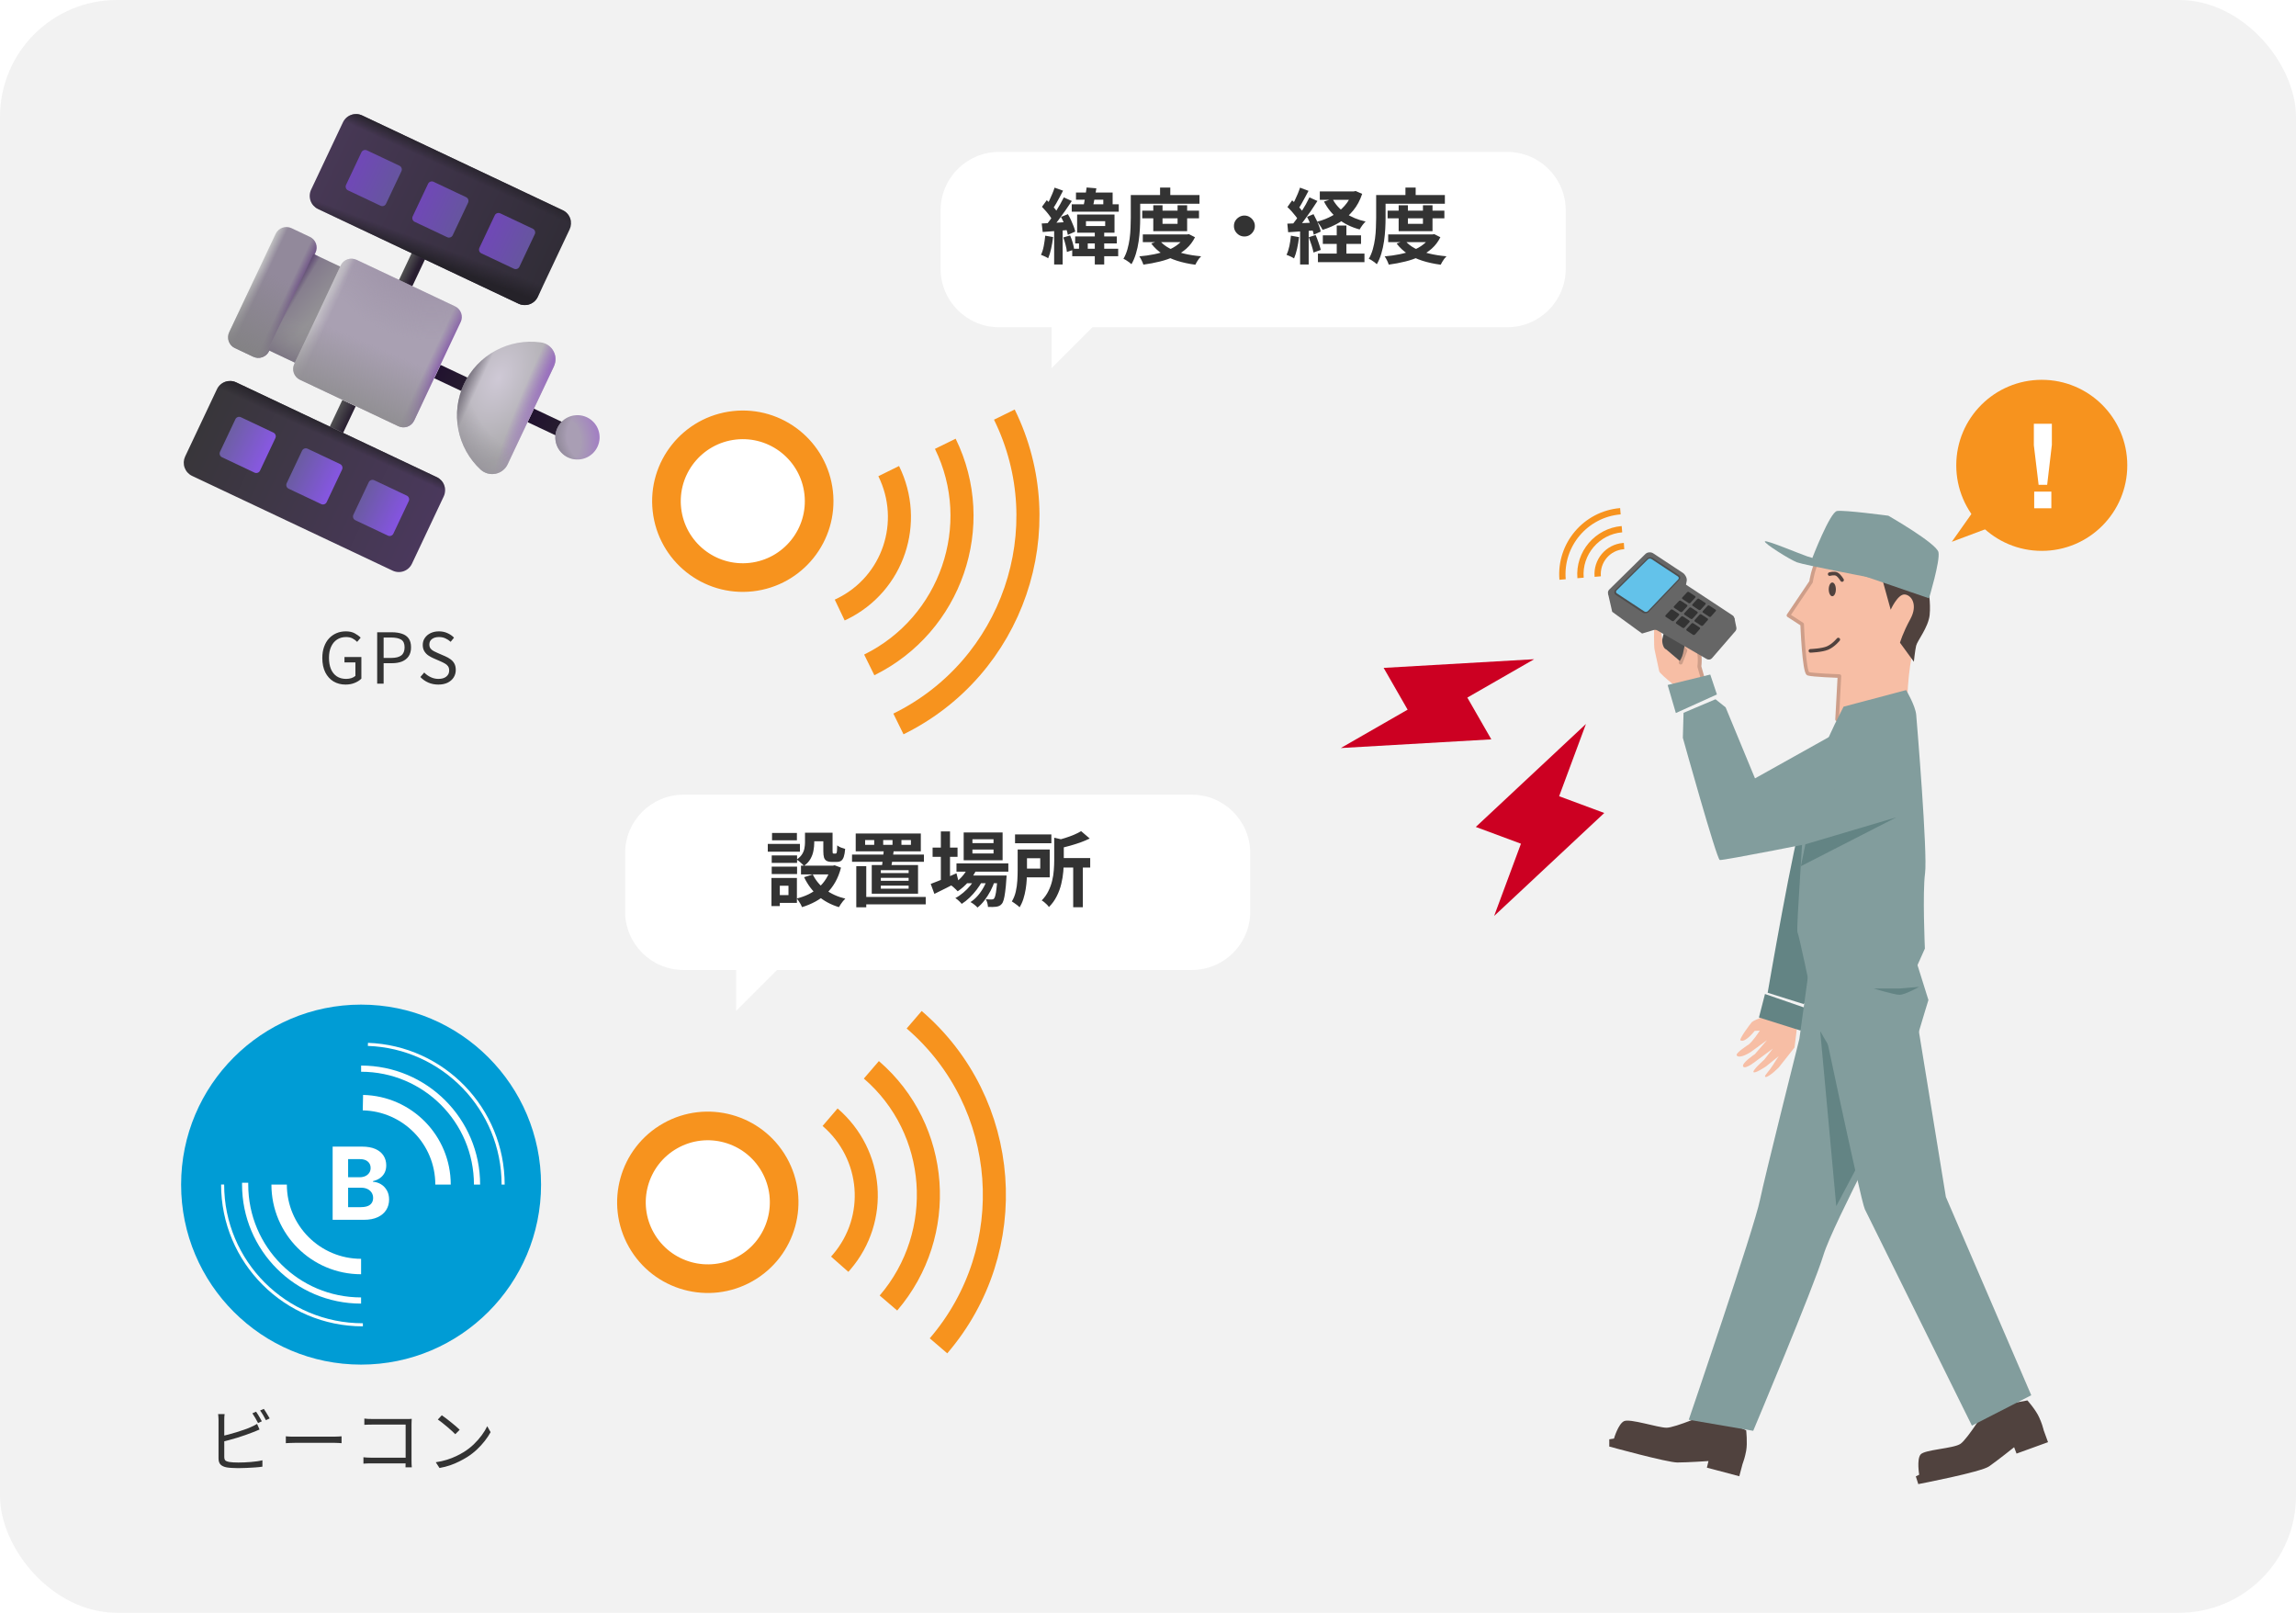 <svg width="393" height="276" viewBox="0 0 393 276" fill="none" xmlns="http://www.w3.org/2000/svg">
<rect width="393" height="276" rx="20" fill="#F2F2F2"/>
<path d="M160.641 230.32C174.858 213.765 173.031 188.732 156.476 174.516" stroke="#F7931E" stroke-width="3.947" stroke-miterlimit="10"/>
<path d="M142.081 191.195C149.489 197.548 150.389 208.592 144.062 215.975L143.729 216.353" stroke="#F7931E" stroke-width="3.947" stroke-miterlimit="10"/>
<path d="M152.073 222.995C162.217 211.152 160.941 193.228 149.149 183.085" stroke="#F7931E" stroke-width="3.947" stroke-miterlimit="10"/>
<circle cx="121.152" cy="205.759" r="15.518" transform="rotate(60.465 121.152 205.759)" fill="#F7931E"/>
<circle cx="121.152" cy="205.759" r="10.618" transform="rotate(60.465 121.152 205.759)" fill="white"/>
<path d="M153.783 123.894C173.367 114.269 181.538 90.536 171.912 70.952" stroke="#F7931E" stroke-width="3.947" stroke-miterlimit="10"/>
<path d="M152.116 80.622C156.427 89.377 152.909 99.885 144.187 104.183L143.732 104.399" stroke="#F7931E" stroke-width="3.947" stroke-miterlimit="10"/>
<path d="M148.788 113.789C162.774 106.892 168.654 89.913 161.804 75.947" stroke="#F7931E" stroke-width="3.947" stroke-miterlimit="10"/>
<circle cx="127.143" cy="85.775" r="15.518" transform="rotate(83.637 127.143 85.775)" fill="#F7931E"/>
<circle cx="127.142" cy="85.776" r="10.618" transform="rotate(83.637 127.142 85.776)" fill="white"/>
<path d="M70.708 42.791L68.069 48.38L70.352 49.459L72.991 43.87L70.708 42.791Z" fill="url(#paint0_linear_416_1145)"/>
<path d="M54.004 43.246L46.059 60.073C45.945 60.317 45.784 60.536 45.585 60.717C45.386 60.898 45.153 61.038 44.9 61.128C44.646 61.218 44.377 61.258 44.109 61.243C43.84 61.229 43.577 61.162 43.334 61.045L40.208 59.569C39.965 59.455 39.746 59.294 39.565 59.096C39.384 58.897 39.245 58.664 39.154 58.411C39.063 58.158 39.024 57.89 39.038 57.621C39.051 57.353 39.118 57.09 39.234 56.847L47.177 40.024C47.664 38.997 48.872 38.566 49.901 39.049L53.027 40.525C53.272 40.638 53.492 40.798 53.674 40.996C53.856 41.194 53.996 41.427 54.087 41.681C54.178 41.934 54.217 42.204 54.202 42.473C54.188 42.742 54.119 43.005 54.001 43.247" fill="url(#paint1_linear_416_1145)"/>
<path d="M54.004 43.246L46.059 60.073C45.945 60.317 45.784 60.536 45.585 60.717C45.386 60.898 45.153 61.038 44.9 61.128C44.646 61.218 44.377 61.258 44.109 61.243C43.84 61.229 43.577 61.162 43.334 61.045L40.208 59.569C39.965 59.455 39.746 59.294 39.565 59.096C39.384 58.897 39.245 58.664 39.154 58.411C39.063 58.158 39.024 57.89 39.038 57.621C39.051 57.353 39.118 57.09 39.234 56.847L47.177 40.024C47.664 38.997 48.872 38.566 49.901 39.049L53.027 40.525C53.272 40.638 53.492 40.798 53.674 40.996C53.856 41.194 53.996 41.427 54.087 41.681C54.178 41.934 54.217 42.204 54.202 42.473C54.188 42.742 54.119 43.005 54.001 43.247" fill="url(#paint2_linear_416_1145)"/>
<g filter="url(#filter0_ii_416_1145)">
<path d="M97.498 39.265L92.055 50.792C91.774 51.384 91.27 51.841 90.653 52.062C90.036 52.284 89.357 52.252 88.764 51.973L54.431 35.762C53.838 35.481 53.38 34.976 53.158 34.358C52.936 33.74 52.969 33.059 53.249 32.465L58.696 20.94C58.977 20.348 59.481 19.892 60.098 19.67C60.715 19.449 61.394 19.481 61.987 19.759L96.342 35.987C96.634 36.126 96.895 36.321 97.111 36.562C97.327 36.802 97.493 37.083 97.601 37.387C97.708 37.692 97.754 38.015 97.737 38.338C97.719 38.66 97.638 38.976 97.499 39.268" fill="url(#paint3_linear_416_1145)"/>
</g>
<path d="M97.498 39.264L92.055 50.792C91.774 51.384 91.27 51.84 90.653 52.062C90.036 52.283 89.357 52.251 88.764 51.973L54.431 35.761C53.838 35.481 53.38 34.976 53.158 34.358C52.936 33.74 52.969 33.059 53.249 32.465L58.696 20.94C58.977 20.348 59.481 19.891 60.098 19.67C60.715 19.448 61.394 19.48 61.987 19.759L96.342 35.986C96.634 36.126 96.895 36.321 97.111 36.561C97.327 36.802 97.493 37.082 97.601 37.387C97.708 37.692 97.754 38.015 97.737 38.337C97.719 38.66 97.638 38.976 97.499 39.267" fill="url(#paint4_linear_416_1145)"/>
<path d="M97.498 39.264L92.055 50.792C91.774 51.384 91.27 51.84 90.653 52.062C90.036 52.283 89.357 52.251 88.764 51.973L54.431 35.761C53.838 35.481 53.38 34.976 53.158 34.358C52.936 33.74 52.969 33.059 53.249 32.465L58.696 20.94C58.977 20.348 59.481 19.891 60.098 19.67C60.715 19.448 61.394 19.48 61.987 19.759L96.342 35.986C96.634 36.126 96.895 36.321 97.111 36.561C97.327 36.802 97.493 37.082 97.601 37.387C97.708 37.692 97.754 38.015 97.737 38.337C97.719 38.66 97.638 38.976 97.499 39.267" fill="url(#paint5_linear_416_1145)"/>
<path d="M75.414 62.447L74.335 64.73L81.184 67.966L82.263 65.683L75.414 62.447Z" fill="url(#paint6_linear_416_1145)"/>
<path d="M53.641 43.453L45.88 59.888L51.787 62.68L59.548 46.242L53.641 43.453Z" fill="url(#paint7_linear_416_1145)"/>
<path d="M53.641 43.453L45.88 59.888L51.787 62.68L59.548 46.242L53.641 43.453Z" fill="url(#paint8_linear_416_1145)"/>
<path d="M53.641 43.453L45.88 59.888L51.787 62.68L59.548 46.242L53.641 43.453Z" fill="url(#paint9_linear_416_1145)"/>
<path d="M91.39 69.937L90.3 72.239L97.149 75.475L98.236 73.171L91.39 69.937Z" fill="url(#paint10_linear_416_1145)"/>
<path d="M102.263 76.47C102.478 76.02 102.602 75.532 102.628 75.034C102.654 74.536 102.581 74.038 102.414 73.568C102.247 73.098 101.988 72.666 101.654 72.296C101.319 71.927 100.915 71.627 100.464 71.414C100.013 71.201 99.525 71.079 99.026 71.055C98.528 71.032 98.031 71.107 97.561 71.276C97.093 71.446 96.662 71.706 96.293 72.042C95.925 72.379 95.627 72.784 95.416 73.236C95.204 73.686 95.082 74.173 95.058 74.669C95.034 75.166 95.107 75.663 95.275 76.131C95.442 76.599 95.701 77.029 96.035 77.398C96.369 77.766 96.772 78.065 97.222 78.278C97.671 78.49 98.158 78.612 98.655 78.636C99.151 78.661 99.648 78.587 100.116 78.419C100.584 78.252 101.015 77.993 101.383 77.659C101.752 77.326 102.051 76.922 102.263 76.473" fill="url(#paint11_radial_416_1145)"/>
<path d="M102.263 76.47C102.478 76.02 102.602 75.532 102.628 75.034C102.654 74.536 102.581 74.038 102.414 73.568C102.247 73.098 101.988 72.666 101.654 72.296C101.319 71.927 100.915 71.627 100.464 71.414C100.013 71.201 99.525 71.079 99.026 71.055C98.528 71.032 98.031 71.107 97.561 71.276C97.093 71.446 96.662 71.706 96.293 72.042C95.925 72.379 95.627 72.784 95.416 73.236C95.204 73.686 95.082 74.173 95.058 74.669C95.034 75.166 95.107 75.663 95.275 76.131C95.442 76.599 95.701 77.029 96.035 77.398C96.369 77.766 96.772 78.065 97.222 78.278C97.671 78.49 98.158 78.612 98.655 78.636C99.151 78.661 99.648 78.587 100.116 78.419C100.584 78.252 101.015 77.993 101.383 77.659C101.752 77.326 102.051 76.922 102.263 76.473" fill="url(#paint12_radial_416_1145)"/>
<path d="M94.797 62.722L86.894 79.454C86.698 79.867 86.408 80.229 86.047 80.51C85.686 80.791 85.264 80.984 84.815 81.073C84.366 81.162 83.903 81.145 83.462 81.023C83.02 80.901 82.614 80.677 82.275 80.37C80.303 78.547 78.964 76.143 78.452 73.507C77.94 70.87 78.282 68.139 79.429 65.711C80.575 63.283 82.466 61.283 84.827 60.003C87.188 58.723 89.896 58.23 92.557 58.594C94.528 58.855 95.637 60.943 94.795 62.723" fill="url(#paint13_radial_416_1145)"/>
<path d="M94.797 62.722L86.894 79.454C86.698 79.867 86.408 80.229 86.047 80.51C85.686 80.791 85.264 80.984 84.815 81.073C84.366 81.162 83.903 81.145 83.462 81.023C83.02 80.901 82.614 80.677 82.275 80.37C80.303 78.547 78.964 76.143 78.452 73.507C77.94 70.87 78.282 68.139 79.429 65.711C80.575 63.283 82.466 61.283 84.827 60.003C87.188 58.723 89.896 58.23 92.557 58.594C94.528 58.855 95.637 60.943 94.795 62.723" fill="url(#paint14_radial_416_1145)"/>
<path d="M94.797 62.722L86.894 79.454C86.698 79.867 86.408 80.229 86.047 80.51C85.686 80.791 85.264 80.984 84.815 81.073C84.366 81.162 83.903 81.145 83.462 81.023C83.02 80.901 82.614 80.677 82.275 80.37C80.303 78.547 78.964 76.143 78.452 73.507C77.94 70.87 78.282 68.139 79.429 65.711C80.575 63.283 82.466 61.283 84.827 60.003C87.188 58.723 89.896 58.23 92.557 58.594C94.528 58.855 95.637 60.943 94.795 62.723" fill="url(#paint15_radial_416_1145)"/>
<path d="M94.797 62.722L86.894 79.454C86.698 79.867 86.408 80.229 86.047 80.51C85.686 80.791 85.264 80.984 84.815 81.073C84.366 81.162 83.903 81.145 83.462 81.023C83.02 80.901 82.614 80.677 82.275 80.37C80.303 78.547 78.964 76.143 78.452 73.507C77.94 70.87 78.282 68.139 79.429 65.711C80.575 63.283 82.466 61.283 84.827 60.003C87.188 58.723 89.896 58.23 92.557 58.594C94.528 58.855 95.637 60.943 94.795 62.723" fill="url(#paint16_linear_416_1145)"/>
<path d="M61.862 26.067L59.231 31.638C59.151 31.807 59.141 32.001 59.204 32.177C59.267 32.354 59.397 32.498 59.566 32.578L65.137 35.209C65.221 35.249 65.311 35.271 65.404 35.276C65.497 35.28 65.59 35.266 65.677 35.235C65.764 35.204 65.844 35.155 65.913 35.093C65.982 35.031 66.037 34.955 66.077 34.871L68.708 29.303C68.748 29.219 68.772 29.128 68.776 29.035C68.781 28.942 68.768 28.849 68.737 28.762C68.705 28.674 68.657 28.593 68.595 28.524C68.532 28.456 68.457 28.399 68.373 28.36L62.799 25.73C62.63 25.65 62.436 25.642 62.261 25.705C62.085 25.768 61.942 25.898 61.862 26.067Z" fill="url(#paint17_linear_416_1145)"/>
<path d="M73.272 31.451L70.641 37.019C70.601 37.103 70.578 37.194 70.573 37.287C70.569 37.38 70.582 37.473 70.614 37.56C70.645 37.648 70.694 37.729 70.756 37.797C70.819 37.866 70.895 37.922 70.979 37.962L76.547 40.593C76.631 40.633 76.722 40.656 76.815 40.66C76.908 40.665 77.001 40.651 77.089 40.62C77.177 40.588 77.257 40.54 77.326 40.477C77.395 40.414 77.451 40.339 77.49 40.255L80.121 34.684C80.16 34.6 80.183 34.509 80.188 34.416C80.192 34.324 80.178 34.231 80.147 34.144C80.115 34.056 80.067 33.976 80.005 33.907C79.942 33.839 79.867 33.783 79.783 33.743L74.212 31.113C74.128 31.073 74.037 31.05 73.945 31.046C73.852 31.042 73.759 31.055 73.672 31.087C73.585 31.118 73.504 31.166 73.436 31.229C73.367 31.291 73.311 31.367 73.272 31.451Z" fill="url(#paint18_linear_416_1145)"/>
<path d="M84.686 36.846L82.056 42.417C82.016 42.501 81.993 42.591 81.989 42.684C81.985 42.777 81.999 42.869 82.03 42.957C82.061 43.044 82.109 43.124 82.172 43.193C82.234 43.262 82.31 43.317 82.394 43.357L87.962 45.988C88.046 46.028 88.137 46.051 88.23 46.056C88.322 46.061 88.415 46.048 88.503 46.016C88.591 45.985 88.671 45.937 88.74 45.875C88.809 45.812 88.865 45.737 88.905 45.653L91.536 40.082C91.576 39.998 91.598 39.907 91.603 39.814C91.607 39.722 91.593 39.629 91.562 39.542C91.53 39.454 91.482 39.374 91.42 39.305C91.357 39.237 91.282 39.181 91.198 39.142L85.627 36.511C85.458 36.431 85.264 36.421 85.088 36.483C84.911 36.546 84.767 36.677 84.686 36.846Z" fill="url(#paint19_linear_416_1145)"/>
<path d="M56.444 73.008L58.602 68.444L60.885 69.523L58.727 74.087L56.444 73.008Z" fill="url(#paint20_linear_416_1145)"/>
<g filter="url(#filter1_ii_416_1145)">
<path d="M31.679 78.145L37.126 66.618C37.406 66.025 37.91 65.569 38.527 65.347C39.144 65.126 39.824 65.158 40.417 65.436L74.771 81.661C75.363 81.942 75.82 82.446 76.041 83.063C76.263 83.68 76.231 84.359 75.953 84.952L70.509 96.48C70.228 97.073 69.724 97.531 69.105 97.753C68.487 97.975 67.806 97.942 67.212 97.662L32.861 81.436C32.272 81.152 31.818 80.648 31.597 80.032C31.376 79.417 31.406 78.739 31.679 78.145Z" fill="url(#paint21_linear_416_1145)"/>
</g>
<path d="M31.679 78.145L37.126 66.618C37.406 66.025 37.91 65.569 38.527 65.347C39.144 65.126 39.824 65.158 40.417 65.436L74.771 81.661C75.363 81.942 75.82 82.446 76.041 83.063C76.263 83.68 76.231 84.359 75.953 84.952L70.509 96.479C70.228 97.073 69.724 97.531 69.105 97.753C68.487 97.974 67.806 97.942 67.212 97.662L32.861 81.436C32.272 81.152 31.818 80.648 31.597 80.032C31.376 79.417 31.406 78.739 31.679 78.145Z" fill="url(#paint22_linear_416_1145)"/>
<path d="M60.824 89.031C60.74 88.992 60.664 88.936 60.602 88.867C60.54 88.799 60.491 88.718 60.46 88.631C60.429 88.544 60.415 88.451 60.419 88.359C60.424 88.266 60.446 88.175 60.486 88.091L63.117 82.523C63.157 82.439 63.212 82.364 63.281 82.301C63.35 82.239 63.43 82.191 63.517 82.159C63.605 82.128 63.697 82.114 63.79 82.118C63.883 82.123 63.973 82.145 64.057 82.185L69.625 84.816C69.709 84.856 69.785 84.912 69.847 84.98C69.909 85.049 69.958 85.129 69.989 85.216C70.02 85.304 70.034 85.397 70.03 85.489C70.025 85.582 70.003 85.673 69.963 85.757L67.332 91.325C67.292 91.409 67.237 91.484 67.168 91.546C67.099 91.609 67.019 91.657 66.932 91.688C66.844 91.72 66.752 91.734 66.659 91.729C66.567 91.725 66.476 91.702 66.392 91.662L60.824 89.031Z" fill="url(#paint23_linear_416_1145)"/>
<path d="M49.406 83.637C49.322 83.597 49.247 83.542 49.184 83.473C49.122 83.404 49.074 83.324 49.042 83.237C49.011 83.149 48.997 83.057 49.001 82.964C49.006 82.871 49.028 82.78 49.068 82.697L51.702 77.125C51.741 77.041 51.797 76.966 51.865 76.904C51.934 76.841 52.014 76.793 52.102 76.762C52.189 76.73 52.282 76.716 52.374 76.721C52.467 76.725 52.558 76.748 52.642 76.787L58.213 79.418C58.297 79.458 58.372 79.513 58.434 79.582C58.497 79.651 58.545 79.731 58.576 79.818C58.608 79.906 58.622 79.998 58.617 80.091C58.613 80.184 58.59 80.275 58.55 80.359L55.919 85.926C55.88 86.011 55.824 86.086 55.756 86.149C55.687 86.212 55.607 86.26 55.52 86.292C55.433 86.323 55.34 86.337 55.247 86.333C55.154 86.329 55.063 86.306 54.979 86.267L49.406 83.637Z" fill="url(#paint24_linear_416_1145)"/>
<path d="M37.994 78.251C37.825 78.171 37.694 78.026 37.631 77.85C37.569 77.674 37.578 77.479 37.659 77.31L40.29 71.742C40.329 71.658 40.385 71.583 40.453 71.52C40.522 71.457 40.602 71.409 40.689 71.377C40.776 71.346 40.869 71.331 40.962 71.335C41.055 71.34 41.146 71.362 41.23 71.402L46.798 74.033C46.882 74.072 46.957 74.128 47.019 74.197C47.082 74.265 47.13 74.346 47.161 74.433C47.193 74.52 47.207 74.613 47.202 74.706C47.198 74.798 47.175 74.889 47.136 74.973L44.505 80.544C44.465 80.628 44.41 80.703 44.341 80.766C44.272 80.828 44.192 80.876 44.105 80.908C44.017 80.939 43.925 80.953 43.832 80.948C43.739 80.944 43.648 80.921 43.564 80.882L37.994 78.251Z" fill="url(#paint25_linear_416_1145)"/>
<path d="M78.841 55.134L70.897 71.961C70.783 72.205 70.622 72.423 70.424 72.604C70.225 72.785 69.992 72.925 69.739 73.016C69.486 73.106 69.218 73.146 68.949 73.132C68.681 73.118 68.418 73.051 68.175 72.935L51.348 64.99C51.105 64.877 50.887 64.716 50.706 64.517C50.525 64.318 50.386 64.085 50.295 63.832C50.205 63.579 50.166 63.31 50.18 63.042C50.194 62.774 50.261 62.511 50.377 62.269L58.319 45.445C58.806 44.418 60.015 43.987 61.044 44.47L77.865 52.413C78.11 52.525 78.331 52.685 78.513 52.884C78.696 53.082 78.837 53.315 78.928 53.569C79.019 53.823 79.058 54.092 79.043 54.362C79.029 54.631 78.96 54.895 78.842 55.137" fill="url(#paint26_linear_416_1145)"/>
<path d="M78.841 55.134L70.897 71.961C70.783 72.205 70.622 72.423 70.424 72.604C70.225 72.785 69.992 72.925 69.739 73.016C69.486 73.106 69.218 73.146 68.949 73.132C68.681 73.118 68.418 73.051 68.175 72.935L51.348 64.99C51.105 64.877 50.887 64.716 50.706 64.517C50.525 64.318 50.386 64.085 50.295 63.832C50.205 63.579 50.166 63.31 50.18 63.042C50.194 62.774 50.261 62.511 50.377 62.269L58.319 45.445C58.806 44.418 60.015 43.987 61.044 44.47L77.865 52.413C78.11 52.525 78.331 52.685 78.513 52.884C78.696 53.082 78.837 53.315 78.928 53.569C79.019 53.823 79.058 54.092 79.043 54.362C79.029 54.631 78.96 54.895 78.842 55.137" fill="url(#paint27_linear_416_1145)"/>
<path d="M78.841 55.134L70.897 71.961C70.783 72.205 70.622 72.423 70.424 72.604C70.225 72.785 69.992 72.925 69.739 73.016C69.486 73.106 69.218 73.146 68.949 73.132C68.681 73.118 68.418 73.051 68.175 72.935L51.348 64.99C51.105 64.877 50.887 64.716 50.706 64.517C50.525 64.318 50.386 64.085 50.295 63.832C50.205 63.579 50.166 63.31 50.18 63.042C50.194 62.774 50.261 62.511 50.377 62.269L58.319 45.445C58.806 44.418 60.015 43.987 61.044 44.47L77.865 52.413C78.11 52.525 78.331 52.685 78.513 52.884C78.696 53.082 78.837 53.315 78.928 53.569C79.019 53.823 79.058 54.092 79.043 54.362C79.029 54.631 78.96 54.895 78.842 55.137" fill="url(#paint28_radial_416_1145)"/>
<path d="M78.841 55.134L70.897 71.961C70.783 72.205 70.622 72.423 70.424 72.604C70.225 72.785 69.992 72.925 69.739 73.016C69.486 73.106 69.218 73.146 68.949 73.132C68.681 73.118 68.418 73.051 68.175 72.935L51.348 64.99C51.105 64.877 50.887 64.716 50.706 64.517C50.525 64.318 50.386 64.085 50.295 63.832C50.205 63.579 50.166 63.31 50.18 63.042C50.194 62.774 50.261 62.511 50.377 62.269L58.319 45.445C58.806 44.418 60.015 43.987 61.044 44.47L77.865 52.413C78.11 52.525 78.331 52.685 78.513 52.884C78.696 53.082 78.837 53.315 78.928 53.569C79.019 53.823 79.058 54.092 79.043 54.362C79.029 54.631 78.96 54.895 78.842 55.137" fill="url(#paint29_radial_416_1145)"/>
<path d="M240.94 121.448L236.835 114.3L262.598 112.815L251.16 119.382L255.265 126.531L229.502 128.016L240.94 121.448Z" fill="#CC0022"/>
<path d="M260.338 144.389L252.61 141.52L271.462 123.898L266.872 136.263L274.6 139.131L255.748 156.754L260.338 144.389Z" fill="#CC0022"/>
<path d="M288.432 118.748C288.334 118.679 284.113 115.41 284.005 114.89C283.897 114.369 283.308 111.65 283.2 111.14C283.092 110.629 283.082 107.242 283.2 107.134C283.318 107.026 284.191 107.517 284.329 108.195C284.466 108.872 284.672 110.551 284.672 110.551C284.672 110.551 287.166 112.867 287.441 112.975C287.716 113.083 289.218 114.978 289.218 114.978L291.711 117.589" fill="#F7BEA5"/>
<path d="M291.917 117.746L290.877 114.075C290.877 114.075 291.24 111.307 290.239 110.403C289.237 109.5 287.46 107.792 287.46 107.792C287.46 107.792 286.862 108.342 286.999 109.019C287.136 109.697 288.472 111.326 288.472 111.326L287.47 114.379" fill="#F7BEA5"/>
<path d="M291.917 117.746L290.877 114.075C290.877 114.075 291.24 111.307 290.239 110.403C289.237 109.5 287.46 107.792 287.46 107.792C287.46 107.792 286.862 108.342 286.999 109.019C287.136 109.697 288.472 111.326 288.472 111.326L287.686 113.388" stroke="#CE9E89" stroke-width="0.668" stroke-linecap="round" stroke-linejoin="round"/>
<path d="M285.191 111.13L287.517 113.113C287.517 113.113 287.94 112.494 288.067 111.866L289.756 103.826L285.652 104.67L284.553 109.314C284.435 109.883 284.651 110.924 285.191 111.14V111.13Z" fill="#4D4D4D"/>
<path d="M293.036 112.642L297.051 107.998C297.189 107.832 297.248 107.616 297.208 107.4L296.885 105.809L275.238 101.559L275.955 104.7L281.07 108.421L283.053 107.822C283.259 107.763 283.494 107.783 283.681 107.89L292.143 112.789C292.437 112.956 292.811 112.897 293.036 112.642Z" fill="#666666"/>
<path d="M282.69 105.76C285.988 104.68 288.305 102.197 288.717 99.379C288.786 98.918 288.452 98.319 288.07 98.054C286.371 96.935 284.663 95.816 282.965 94.687C282.572 94.431 281.983 94.481 281.649 94.795C279.637 96.778 277.575 98.8 275.465 100.881C275.111 101.235 275.16 101.745 275.573 102.01C277.35 103.178 279.126 104.356 280.913 105.525C281.325 105.79 282.14 105.917 282.7 105.731L282.69 105.76Z" fill="#666666"/>
<path d="M292.959 110.708L296.699 106.359C296.994 106.025 296.915 105.544 296.542 105.299L288.208 99.811C287.825 99.566 287.275 99.624 286.961 99.948L282.975 104.14C282.651 104.484 282.7 104.975 283.093 105.23L291.693 110.904C292.085 111.159 292.655 111.081 292.959 110.727V110.708Z" fill="#666666"/>
<path d="M282.228 104.719L287.45 99.242C287.696 98.986 287.656 98.613 287.352 98.407L282.925 95.492C282.62 95.295 282.169 95.335 281.914 95.59L276.504 100.94C276.23 101.215 276.259 101.598 276.573 101.814L281.177 104.847C281.491 105.053 281.963 104.994 282.228 104.719Z" fill="#4D4D4D"/>
<path d="M282.081 104.563L287.255 99.153C287.402 98.996 287.373 98.771 287.196 98.653L282.67 95.668C282.484 95.551 282.219 95.57 282.062 95.727L276.721 101.029C276.554 101.195 276.574 101.421 276.761 101.549L281.453 104.641C281.64 104.769 281.924 104.729 282.081 104.563Z" fill="#63C2EA"/>
<path d="M289.346 103.169L290.17 102.275C290.249 102.197 290.229 102.079 290.141 102.01L289.09 101.323C288.992 101.264 288.855 101.274 288.776 101.362L287.952 102.246C287.873 102.324 287.893 102.452 287.981 102.511L289.031 103.208C289.13 103.267 289.267 103.257 289.346 103.169Z" fill="#333333"/>
<path d="M287.952 104.69L288.787 103.777C288.865 103.689 288.846 103.571 288.757 103.512L287.697 102.815C287.599 102.756 287.461 102.766 287.383 102.855L286.539 103.758C286.46 103.846 286.47 103.964 286.568 104.023L287.628 104.72C287.727 104.779 287.864 104.769 287.943 104.68L287.952 104.69Z" fill="#333333"/>
<path d="M286.529 106.232L287.383 105.309C287.461 105.22 287.451 105.103 287.353 105.034L286.283 104.327C286.185 104.268 286.048 104.278 285.959 104.366L285.095 105.289C285.017 105.378 285.027 105.495 285.125 105.564L286.195 106.271C286.293 106.34 286.44 106.32 286.519 106.232H286.529Z" fill="#333333"/>
<path d="M291.103 104.337L291.918 103.433C291.997 103.355 291.977 103.227 291.879 103.168L290.829 102.481C290.73 102.422 290.593 102.432 290.514 102.521L289.7 103.414C289.621 103.502 289.641 103.62 289.729 103.679L290.779 104.376C290.878 104.435 291.015 104.425 291.094 104.337H291.103Z" fill="#333333"/>
<path d="M289.729 105.858L290.553 104.945C290.632 104.857 290.612 104.739 290.514 104.68L289.454 103.983C289.355 103.924 289.218 103.934 289.139 104.023L288.305 104.935C288.227 105.024 288.246 105.142 288.335 105.21L289.395 105.907C289.493 105.966 289.63 105.956 289.709 105.868L289.729 105.858Z" fill="#333333"/>
<path d="M288.325 107.409L289.17 106.477C289.248 106.388 289.229 106.271 289.14 106.202L288.07 105.495C287.972 105.436 287.835 105.446 287.756 105.534L286.902 106.457C286.823 106.545 286.833 106.663 286.931 106.732L288.001 107.439C288.1 107.508 288.247 107.488 288.325 107.4V107.409Z" fill="#333333"/>
<path d="M292.868 105.495L293.673 104.592C293.752 104.503 293.732 104.386 293.634 104.327L292.584 103.64C292.485 103.581 292.348 103.591 292.279 103.679L291.464 104.582C291.386 104.67 291.406 104.788 291.504 104.847L292.554 105.544C292.652 105.603 292.79 105.593 292.868 105.505V105.495Z" fill="#333333"/>
<path d="M291.503 107.036L292.318 106.114C292.396 106.025 292.377 105.907 292.279 105.848L291.218 105.151C291.12 105.093 290.983 105.102 290.904 105.191L290.08 106.104C290.001 106.192 290.021 106.31 290.119 106.379L291.179 107.076C291.277 107.134 291.415 107.125 291.493 107.036H291.503Z" fill="#333333"/>
<path d="M290.121 108.597L290.956 107.655C291.034 107.566 291.014 107.449 290.916 107.38L289.846 106.673C289.748 106.614 289.611 106.624 289.532 106.712L288.688 107.645C288.609 107.733 288.629 107.851 288.717 107.92L289.787 108.627C289.886 108.695 290.023 108.676 290.102 108.587L290.121 108.597Z" fill="#333333"/>
<path d="M307.909 173.281L307.163 179.269L304.473 182.675L303.658 183.431C303.658 183.431 302.244 184.649 302.117 184.227C302.048 183.991 302.794 183.353 303.442 182.312C303.972 181.468 304.463 180.742 304.463 180.742L302.274 182.509C302.274 182.509 300.35 183.804 300.144 183.471C299.937 183.137 301.979 181.35 301.979 181.35L303.452 179.465L300.772 181.439C300.772 181.439 298.75 183.098 298.377 182.538C298.003 181.978 300.379 180.398 300.379 180.398L302.451 178.012L299.663 180.045C299.663 180.045 297.738 181.301 297.267 180.614C297.002 180.221 299.319 178.749 299.319 178.749C300.811 177.531 302.725 173.605 303.57 173.32C304.512 172.996 305.307 171.867 305.307 171.867L307.919 173.291L307.909 173.281Z" fill="#F7BEA5"/>
<path d="M303.6 173.271C303.6 173.271 300.174 174.567 299.86 174.92C299.546 175.273 297.641 177.845 297.906 178.032C298.672 178.572 300.341 176.422 300.341 176.422L302.932 176.304" fill="#F7BEA5"/>
<path d="M322.632 123.136C322.632 123.136 309.89 136.879 308.535 139.972C307.18 143.064 302.566 169.894 302.566 169.894L308.741 171.837C308.741 171.837 310.528 169.864 312.54 165.506C314.553 161.157 318.745 147.433 318.745 147.433L327.354 137.243" fill="#638484"/>
<path d="M309.411 172.633L302.107 170.11L301.076 174.125L308.213 176.373L309.411 172.633Z" fill="#638484"/>
<path d="M349.485 94.274C357.568 94.274 364.122 87.721 364.122 79.637C364.122 71.553 357.568 65 349.485 65C341.401 65 334.848 71.553 334.848 79.637C334.848 87.721 341.401 94.274 349.485 94.274Z" fill="#F7931E"/>
<path d="M338.92 85.871L334.08 92.723L340.706 90.24" fill="#F7931E"/>
<path d="M351.202 76.201L350.406 82.975H348.944L348.129 76.201V72.52H351.211V76.201H351.202ZM351.123 84.133V86.98H348.188V84.133H351.123Z" fill="white"/>
<path d="M326.531 128.506V163.886" stroke="#A68182" stroke-width="0.314" stroke-miterlimit="10"/>
<path d="M325.139 145.823H325.08C324.906 145.823 324.766 145.963 324.766 146.137V150.555C324.766 150.728 324.906 150.869 325.08 150.869H325.139C325.312 150.869 325.453 150.728 325.453 150.555V146.137C325.453 145.963 325.312 145.823 325.139 145.823Z" fill="#A68182"/>
<path d="M328.328 145.823H328.269C328.096 145.823 327.955 145.963 327.955 146.137V150.555C327.955 150.728 328.096 150.869 328.269 150.869H328.328C328.502 150.869 328.642 150.728 328.642 150.555V146.137C328.642 145.963 328.502 145.823 328.328 145.823Z" fill="#A68182"/>
<path d="M298.888 244.787C298.888 244.787 299.133 246.927 298.888 248.282C298.692 249.342 298.427 250.117 298.319 250.402C298.289 250.481 298.27 250.53 298.27 250.53L297.71 252.64L292.163 251.168L292.438 250.039C292.438 250.039 288.845 250.284 287.108 250.284C285.37 250.284 275.455 247.555 275.455 247.555V246.318L276.26 246.191C276.26 246.191 276.977 243.717 277.968 243.216C278.96 242.715 283.78 244.335 285.262 244.335C286.745 244.335 292.438 241.861 292.438 241.861L298.868 244.777L298.888 244.787Z" fill="#50423E"/>
<path d="M347.039 239.672C347.039 239.672 348.463 241.282 349.032 242.549C349.484 243.53 349.7 244.325 349.778 244.62C349.798 244.698 349.808 244.757 349.808 244.757L350.554 246.809L345.164 248.763L344.752 247.673C344.752 247.673 341.895 249.96 340.462 250.952C339.029 251.943 328.348 253.985 328.348 253.985L327.926 252.66L328.505 252.375C328.505 252.375 328.063 249.823 328.721 248.939C329.379 248.056 334.366 247.928 335.583 247.084C336.8 246.24 340.069 240.948 340.069 240.948L347.02 239.662L347.039 239.672Z" fill="#50423E"/>
<path d="M291.102 117.884L287.656 118.758" stroke="#CE9E89" stroke-width="0.618" stroke-miterlimit="10" stroke-linecap="round"/>
<path d="M309.991 99.585L306.123 105.328L308.469 106.85C308.469 106.85 308.793 115.076 309.5 115.312C310.207 115.547 314.85 115.714 314.85 115.714L314.448 123.136L326.405 121.261C326.405 121.261 326.523 113.879 327.573 111.356C328.623 108.833 331.127 99.477 329.487 96.434C327.848 93.391 321.752 88.139 316.362 90.475C310.973 92.821 310.109 98.868 309.991 99.575V99.585Z" fill="#F7BEA5"/>
<path d="M311.198 95.639C310.295 97.533 310.05 99.232 309.991 99.575L306.123 105.318L308.469 106.84C308.469 106.84 308.793 115.066 309.5 115.302C310.207 115.538 314.85 115.704 314.85 115.704L314.448 123.126" stroke="#CE9E89" stroke-width="0.618" stroke-linecap="round" stroke-linejoin="round"/>
<path d="M322.113 98.859L323.625 104.346C323.625 104.346 324.833 101.656 326.011 101.735C327.189 101.814 328.318 103.512 326.992 105.937C325.667 108.361 325.215 109.991 325.215 109.991L327.591 113.25C327.591 113.25 327.787 111.316 327.984 110.492C328.18 109.667 330.065 107.35 330.291 105.269C330.517 103.188 330.026 100.498 330.026 100.498L322.113 98.868V98.859Z" fill="#50423E"/>
<path d="M330.184 102.393L310.197 95.531C310.197 95.531 313.221 87.658 314.438 87.451C315.655 87.245 323.224 88.257 323.224 88.257C323.224 88.257 331.5 92.998 331.804 94.51C332.109 96.022 330.184 102.383 330.184 102.383V102.393Z" fill="#829D9D"/>
<path d="M320.159 98.358C320.159 98.358 310.588 95.629 309.37 95.226C308.153 94.824 302.283 92.35 302.086 92.654C301.89 92.959 306.376 95.786 307.594 96.237C308.811 96.689 320.159 98.859 320.159 98.859V98.358Z" fill="#829D9D"/>
<path d="M313.182 98.25C313.182 98.25 313.938 98.024 314.389 98.25C314.841 98.476 315.302 99.261 315.302 99.261" stroke="#50423E" stroke-width="0.618" stroke-linecap="round" stroke-linejoin="round"/>
<path d="M313.63 102.039C313.966 102.039 314.239 101.512 314.239 100.861C314.239 100.211 313.966 99.683 313.63 99.683C313.294 99.683 313.021 100.211 313.021 100.861C313.021 101.512 313.294 102.039 313.63 102.039Z" fill="#50423E"/>
<path d="M309.883 111.385C309.883 111.385 311.876 111.316 312.838 110.894C313.859 110.443 314.654 109.451 314.654 109.451" stroke="#50423E" stroke-width="0.618" stroke-linecap="round" stroke-linejoin="round"/>
<path d="M314.045 123.951L315.557 120.937L326.267 118.1C326.267 118.1 327.857 120.76 327.995 122.351C328.132 123.941 329.958 146.127 329.507 149.445C329.055 152.763 329.477 162.335 329.477 162.335L327.219 167.381L309.853 169.256C309.853 169.256 307.939 160.077 307.674 159.547C307.409 159.017 308.734 142.141 308.734 138.558C308.734 134.975 314.045 123.951 314.045 123.951Z" fill="#829D9D"/>
<path d="M315.791 124.608L300.398 133.208L295.372 121.055L293.635 119.67L288.167 121.987L288.049 126.267C288.049 126.267 293.831 147.05 294.371 147.177C294.911 147.305 312.542 143.791 312.542 143.791" fill="#829D9D"/>
<path d="M286.851 122.026L285.447 117.226L292.741 115.439L293.88 118.846L286.851 122.026Z" fill="#829D9D"/>
<path d="M327.129 161.706L330.083 171.141C330.083 171.141 326.373 183.137 326.235 184.865C326.098 186.592 313.807 209.22 312.109 214.796C310.41 220.372 300.093 244.865 300.093 244.865L289.059 242.971C289.059 242.971 300.279 210.192 301.261 205.303C301.997 201.661 307.995 177.787 307.995 177.787L310.243 161.441L327.119 161.706H327.129Z" fill="#829D9D"/>
<path d="M309.02 144.488L324.589 139.874L308.254 148.238L309.02 144.488Z" fill="#638484"/>
<path d="M311.561 176.481L314.309 206.413L321.319 193.199L311.561 176.481Z" fill="#638484"/>
<path d="M327.376 169.913L333.07 204.842L347.687 238.779L337.526 243.982C337.526 243.982 319.935 208.435 319.198 206.943C318.462 205.451 310.775 168.824 310.775 168.824" fill="#829D9D"/>
<path d="M320.691 169.167H325.148L328.496 168.893C328.496 168.893 326.081 170.247 325.148 170.247C324.216 170.247 320.691 169.158 320.691 169.158V169.167Z" fill="#638484"/>
<path d="M277.358 87.491C271.409 87.991 266.962 93.224 267.462 99.173" stroke="#F7931E" stroke-width="1.08" stroke-miterlimit="10"/>
<path d="M273.479 98.672C273.253 96.012 275.197 93.685 277.847 93.459L277.985 93.45" stroke="#F7931E" stroke-width="1.08" stroke-miterlimit="10"/>
<path d="M277.624 90.563C273.374 90.926 270.183 94.667 270.537 98.907" stroke="#F7931E" stroke-width="1.08" stroke-miterlimit="10"/>
<path d="M61.805 233.535C78.818 233.535 92.61 219.743 92.61 202.73C92.61 185.717 78.818 171.925 61.805 171.925C44.792 171.925 31 185.717 31 202.73C31 219.743 44.792 233.535 61.805 233.535Z" fill="#009CD5"/>
<path d="M56.938 208.753V196.227H61.953C62.875 196.227 63.643 196.364 64.259 196.637C64.875 196.91 65.338 197.29 65.647 197.775C65.957 198.256 66.112 198.81 66.112 199.438C66.112 199.928 66.014 200.358 65.819 200.729C65.623 201.096 65.354 201.397 65.011 201.634C64.673 201.866 64.285 202.031 63.849 202.129V202.252C64.326 202.272 64.773 202.407 65.189 202.655C65.609 202.904 65.949 203.253 66.21 203.701C66.471 204.146 66.601 204.676 66.601 205.291C66.601 205.956 66.436 206.549 66.106 207.071C65.78 207.589 65.297 207.999 64.657 208.3C64.016 208.602 63.227 208.753 62.29 208.753H56.938ZM59.586 206.588H61.745C62.483 206.588 63.022 206.447 63.36 206.166C63.698 205.88 63.868 205.501 63.868 205.028C63.868 204.682 63.784 204.376 63.617 204.111C63.45 203.846 63.211 203.638 62.901 203.487C62.596 203.336 62.231 203.261 61.806 203.261H59.586V206.588ZM59.586 201.469H61.55C61.913 201.469 62.235 201.406 62.516 201.279C62.801 201.149 63.026 200.965 63.189 200.729C63.356 200.492 63.44 200.209 63.44 199.879C63.44 199.426 63.278 199.061 62.956 198.784C62.638 198.507 62.186 198.368 61.599 198.368H59.586V201.469Z" fill="white"/>
<path d="M62.119 188.704C69.724 188.868 75.832 195.086 75.832 202.722" stroke="white" stroke-width="2.642" stroke-miterlimit="10"/>
<path d="M61.806 216.749C54.059 216.749 47.779 210.469 47.779 202.722" stroke="white" stroke-width="2.642" stroke-miterlimit="10"/>
<path d="M81.653 202.73C81.653 191.769 72.769 182.886 61.809 182.886" stroke="white" stroke-width="1.058" stroke-miterlimit="10"/>
<path d="M61.805 222.566C50.844 222.566 41.961 213.683 41.961 202.722C41.961 202.62 41.961 202.518 41.961 202.416" stroke="white" stroke-width="1.058" stroke-miterlimit="10"/>
<path d="M62.975 178.731C75.833 179.185 86.12 189.754 86.12 202.722" stroke="white" stroke-width="0.525" stroke-miterlimit="10"/>
<path d="M62.113 226.722C48.855 226.722 38.105 215.972 38.105 202.714" stroke="white" stroke-width="0.525" stroke-miterlimit="10"/>
<g filter="url(#filter2_d_416_1145)">
<path d="M256 24C261.523 24 266 28.477 266 34V44C266 49.523 261.523 54 256 54H185L178 61V54H169C163.477 54 159 49.523 159 44V34C159 28.477 163.477 24 169 24H256Z" fill="white"/>
</g>
<path d="M184.174 32.954H190.446V35.656H188.85V34.172H184.174V32.954ZM183.446 34.956H191.496V36.23H183.446V34.956ZM183.53 42.572H191.398V43.846H183.53V42.572ZM184.034 40.458H191.16V41.662H184.034V40.458ZM185.994 32.086L187.66 32.226C187.595 32.618 187.525 33.029 187.45 33.458C187.375 33.887 187.296 34.303 187.212 34.704C187.137 35.096 187.058 35.441 186.974 35.74H185.364C185.439 35.413 185.513 35.045 185.588 34.634C185.672 34.214 185.747 33.785 185.812 33.346C185.887 32.898 185.947 32.478 185.994 32.086ZM187.394 39.604H189.004V45.26H187.394V39.604ZM184.692 41.088H186.19V43.048H184.692V41.088ZM185.882 37.854V38.68H189.172V37.854H185.882ZM184.37 36.706H190.768V39.828H184.37V36.706ZM180.506 32.114L181.962 32.632C181.775 32.996 181.579 33.369 181.374 33.752C181.169 34.125 180.968 34.489 180.772 34.844C180.576 35.189 180.389 35.493 180.212 35.754L179.092 35.292C179.26 35.003 179.433 34.676 179.61 34.312C179.787 33.948 179.955 33.57 180.114 33.178C180.282 32.786 180.413 32.431 180.506 32.114ZM182.088 33.78L183.46 34.396C183.115 34.919 182.741 35.469 182.34 36.048C181.939 36.627 181.537 37.182 181.136 37.714C180.735 38.246 180.352 38.713 179.988 39.114L179.022 38.582C179.283 38.265 179.554 37.91 179.834 37.518C180.123 37.117 180.403 36.701 180.674 36.272C180.954 35.833 181.215 35.399 181.458 34.97C181.701 34.541 181.911 34.144 182.088 33.78ZM178.35 35.39L179.176 34.256C179.409 34.48 179.652 34.723 179.904 34.984C180.156 35.245 180.389 35.507 180.604 35.768C180.819 36.029 180.977 36.272 181.08 36.496L180.184 37.77C180.081 37.546 179.927 37.294 179.722 37.014C179.526 36.734 179.307 36.454 179.064 36.174C178.821 35.885 178.583 35.623 178.35 35.39ZM181.612 37.126L182.788 36.65C182.975 36.958 183.152 37.294 183.32 37.658C183.488 38.022 183.637 38.377 183.768 38.722C183.899 39.058 183.992 39.361 184.048 39.632L182.774 40.192C182.737 39.921 182.657 39.609 182.536 39.254C182.415 38.899 182.275 38.54 182.116 38.176C181.957 37.803 181.789 37.453 181.612 37.126ZM178.308 38.246C178.933 38.218 179.671 38.181 180.52 38.134C181.369 38.078 182.233 38.022 183.11 37.966L183.138 39.338C182.317 39.403 181.495 39.469 180.674 39.534C179.862 39.59 179.129 39.646 178.476 39.702L178.308 38.246ZM182.004 40.64L183.166 40.29C183.334 40.663 183.483 41.079 183.614 41.536C183.745 41.993 183.829 42.385 183.866 42.712L182.62 43.118C182.592 42.782 182.517 42.385 182.396 41.928C182.284 41.461 182.153 41.032 182.004 40.64ZM178.91 40.332L180.254 40.57C180.179 41.242 180.067 41.905 179.918 42.558C179.778 43.202 179.61 43.748 179.414 44.196C179.321 44.131 179.199 44.061 179.05 43.986C178.901 43.911 178.747 43.841 178.588 43.776C178.429 43.701 178.294 43.645 178.182 43.608C178.387 43.188 178.546 42.684 178.658 42.096C178.77 41.508 178.854 40.92 178.91 40.332ZM180.436 39.002H181.892V45.26H180.436V39.002ZM195.514 36.048H205.23V37.364H195.514V36.048ZM195.612 40.122H203.298V41.438H195.612V40.122ZM197.404 35.124H198.986V38.302H201.562V35.124H203.2V39.562H197.404V35.124ZM202.878 40.122H203.2L203.494 40.066L204.544 40.598C204.171 41.354 203.681 42.003 203.074 42.544C202.477 43.076 201.791 43.524 201.016 43.888C200.251 44.252 199.42 44.541 198.524 44.756C197.628 44.98 196.69 45.157 195.71 45.288C195.645 45.073 195.542 44.826 195.402 44.546C195.271 44.275 195.141 44.051 195.01 43.874C195.897 43.799 196.751 43.678 197.572 43.51C198.403 43.342 199.163 43.118 199.854 42.838C200.545 42.558 201.147 42.213 201.66 41.802C202.183 41.382 202.589 40.897 202.878 40.346V40.122ZM198.496 41.158C198.916 41.681 199.476 42.129 200.176 42.502C200.876 42.866 201.683 43.16 202.598 43.384C203.513 43.608 204.511 43.767 205.594 43.86C205.473 43.972 205.347 44.112 205.216 44.28C205.095 44.457 204.978 44.635 204.866 44.812C204.763 44.989 204.675 45.153 204.6 45.302C203.471 45.153 202.435 44.929 201.492 44.63C200.549 44.331 199.705 43.939 198.958 43.454C198.211 42.959 197.577 42.367 197.054 41.676L198.496 41.158ZM198.566 32.1H200.316V34.214H198.566V32.1ZM194.366 33.374H205.314V34.872H194.366V33.374ZM193.554 33.374H195.164V37.308C195.164 37.887 195.145 38.517 195.108 39.198C195.071 39.879 195.001 40.579 194.898 41.298C194.795 42.017 194.641 42.717 194.436 43.398C194.24 44.07 193.983 44.677 193.666 45.218C193.573 45.125 193.442 45.013 193.274 44.882C193.106 44.761 192.933 44.644 192.756 44.532C192.579 44.42 192.425 44.341 192.294 44.294C192.583 43.799 192.812 43.253 192.98 42.656C193.148 42.059 193.274 41.452 193.358 40.836C193.442 40.211 193.493 39.595 193.512 38.988C193.54 38.381 193.554 37.821 193.554 37.308V33.374ZM213 36.888C213.336 36.888 213.635 36.972 213.896 37.14C214.167 37.299 214.381 37.513 214.54 37.784C214.708 38.045 214.792 38.344 214.792 38.68C214.792 39.007 214.708 39.305 214.54 39.576C214.381 39.847 214.167 40.066 213.896 40.234C213.635 40.393 213.336 40.472 213 40.472C212.673 40.472 212.375 40.393 212.104 40.234C211.833 40.066 211.614 39.847 211.446 39.576C211.287 39.305 211.208 39.007 211.208 38.68C211.208 38.344 211.287 38.045 211.446 37.784C211.614 37.513 211.833 37.299 212.104 37.14C212.375 36.972 212.673 36.888 213 36.888ZM225.908 32.758H231.9V34.2H225.908V32.758ZM226.426 40.276H232.964V41.746H226.426V40.276ZM225.586 43.398H233.552V44.868H225.586V43.398ZM231.424 32.758H231.732L232.04 32.688L233.16 33.178C232.796 34.279 232.283 35.231 231.62 36.034C230.957 36.837 230.183 37.509 229.296 38.05C228.409 38.582 227.439 39.011 226.384 39.338C226.291 39.133 226.151 38.895 225.964 38.624C225.787 38.344 225.619 38.115 225.46 37.938C226.403 37.695 227.271 37.35 228.064 36.902C228.867 36.445 229.557 35.889 230.136 35.236C230.724 34.583 231.153 33.841 231.424 33.01V32.758ZM228.078 34.018C228.563 34.97 229.296 35.787 230.276 36.468C231.265 37.14 232.423 37.621 233.748 37.91C233.58 38.069 233.393 38.283 233.188 38.554C232.992 38.825 232.838 39.063 232.726 39.268C231.317 38.885 230.099 38.293 229.072 37.49C228.055 36.687 227.238 35.689 226.622 34.494L228.078 34.018ZM228.806 38.596H230.458V44.336H228.806V38.596ZM222.52 32.114L223.976 32.66C223.789 33.015 223.593 33.383 223.388 33.766C223.183 34.149 222.982 34.513 222.786 34.858C222.59 35.203 222.403 35.502 222.226 35.754L221.106 35.278C221.274 34.989 221.447 34.662 221.624 34.298C221.801 33.934 221.969 33.561 222.128 33.178C222.287 32.795 222.417 32.441 222.52 32.114ZM224.13 33.78L225.502 34.396C225.166 34.928 224.797 35.488 224.396 36.076C223.995 36.655 223.593 37.215 223.192 37.756C222.791 38.288 222.413 38.755 222.058 39.156L221.078 38.61C221.339 38.293 221.61 37.938 221.89 37.546C222.17 37.145 222.445 36.729 222.716 36.3C222.996 35.861 223.257 35.427 223.5 34.998C223.743 34.559 223.953 34.153 224.13 33.78ZM220.364 35.432L221.176 34.284C221.419 34.499 221.666 34.737 221.918 34.998C222.179 35.25 222.417 35.507 222.632 35.768C222.856 36.02 223.024 36.249 223.136 36.454L222.282 37.756C222.17 37.532 222.007 37.285 221.792 37.014C221.587 36.743 221.358 36.468 221.106 36.188C220.854 35.908 220.607 35.656 220.364 35.432ZM223.724 37.112L224.83 36.65C225.007 36.967 225.18 37.308 225.348 37.672C225.525 38.027 225.675 38.377 225.796 38.722C225.927 39.058 226.015 39.361 226.062 39.632L224.872 40.164C224.825 39.893 224.741 39.585 224.62 39.24C224.508 38.885 224.373 38.521 224.214 38.148C224.055 37.775 223.892 37.429 223.724 37.112ZM220.35 38.274C220.994 38.255 221.764 38.227 222.66 38.19C223.556 38.153 224.466 38.115 225.39 38.078L225.376 39.408C224.508 39.473 223.645 39.534 222.786 39.59C221.937 39.646 221.171 39.697 220.49 39.744L220.35 38.274ZM224.018 40.598L225.194 40.22C225.371 40.621 225.539 41.06 225.698 41.536C225.866 42.003 225.992 42.413 226.076 42.768L224.83 43.216C224.765 42.861 224.653 42.441 224.494 41.956C224.335 41.461 224.177 41.009 224.018 40.598ZM220.966 40.332L222.352 40.584C222.277 41.256 222.165 41.919 222.016 42.572C221.867 43.225 221.694 43.776 221.498 44.224C221.405 44.159 221.279 44.084 221.12 44C220.961 43.925 220.798 43.851 220.63 43.776C220.471 43.701 220.331 43.645 220.21 43.608C220.415 43.188 220.579 42.689 220.7 42.11C220.821 41.522 220.91 40.929 220.966 40.332ZM222.534 39.016H224.004V45.26H222.534V39.016ZM237.514 36.048H247.23V37.364H237.514V36.048ZM237.612 40.122H245.298V41.438H237.612V40.122ZM239.404 35.124H240.986V38.302H243.562V35.124H245.2V39.562H239.404V35.124ZM244.878 40.122H245.2L245.494 40.066L246.544 40.598C246.171 41.354 245.681 42.003 245.074 42.544C244.477 43.076 243.791 43.524 243.016 43.888C242.251 44.252 241.42 44.541 240.524 44.756C239.628 44.98 238.69 45.157 237.71 45.288C237.645 45.073 237.542 44.826 237.402 44.546C237.271 44.275 237.141 44.051 237.01 43.874C237.897 43.799 238.751 43.678 239.572 43.51C240.403 43.342 241.163 43.118 241.854 42.838C242.545 42.558 243.147 42.213 243.66 41.802C244.183 41.382 244.589 40.897 244.878 40.346V40.122ZM240.496 41.158C240.916 41.681 241.476 42.129 242.176 42.502C242.876 42.866 243.683 43.16 244.598 43.384C245.513 43.608 246.511 43.767 247.594 43.86C247.473 43.972 247.347 44.112 247.216 44.28C247.095 44.457 246.978 44.635 246.866 44.812C246.763 44.989 246.675 45.153 246.6 45.302C245.471 45.153 244.435 44.929 243.492 44.63C242.549 44.331 241.705 43.939 240.958 43.454C240.211 42.959 239.577 42.367 239.054 41.676L240.496 41.158ZM240.566 32.1H242.316V34.214H240.566V32.1ZM236.366 33.374H247.314V34.872H236.366V33.374ZM235.554 33.374H237.164V37.308C237.164 37.887 237.145 38.517 237.108 39.198C237.071 39.879 237.001 40.579 236.898 41.298C236.795 42.017 236.641 42.717 236.436 43.398C236.24 44.07 235.983 44.677 235.666 45.218C235.573 45.125 235.442 45.013 235.274 44.882C235.106 44.761 234.933 44.644 234.756 44.532C234.579 44.42 234.425 44.341 234.294 44.294C234.583 43.799 234.812 43.253 234.98 42.656C235.148 42.059 235.274 41.452 235.358 40.836C235.442 40.211 235.493 39.595 235.512 38.988C235.54 38.381 235.554 37.821 235.554 37.308V33.374Z" fill="#333333"/>
<g filter="url(#filter3_d_416_1145)">
<path d="M202 134C207.523 134 212 138.477 212 144V154C212 159.523 207.523 164 202 164H131L124 171V164H115C109.477 164 105 159.523 105 154V144C105 138.477 109.477 134 115 134H202Z" fill="white"/>
</g>
<path d="M137.79 142.506H139.372V144.214C139.372 144.653 139.325 145.115 139.232 145.6C139.148 146.076 138.98 146.538 138.728 146.986C138.476 147.434 138.107 147.831 137.622 148.176C137.538 148.073 137.417 147.952 137.258 147.812C137.109 147.663 136.95 147.523 136.782 147.392C136.614 147.261 136.474 147.163 136.362 147.098C136.791 146.809 137.104 146.501 137.3 146.174C137.505 145.847 137.636 145.511 137.692 145.166C137.757 144.821 137.79 144.494 137.79 144.186V142.506ZM140.926 142.506H142.508V145.656C142.508 145.843 142.517 145.959 142.536 146.006C142.564 146.053 142.615 146.076 142.69 146.076C142.709 146.076 142.741 146.076 142.788 146.076C142.835 146.076 142.881 146.076 142.928 146.076C142.984 146.076 143.021 146.076 143.04 146.076C143.096 146.076 143.143 146.048 143.18 145.992C143.217 145.927 143.245 145.796 143.264 145.6C143.283 145.395 143.297 145.087 143.306 144.676C143.455 144.807 143.665 144.928 143.936 145.04C144.216 145.143 144.459 145.222 144.664 145.278C144.617 145.857 144.538 146.309 144.426 146.636C144.314 146.963 144.16 147.191 143.964 147.322C143.777 147.443 143.53 147.504 143.222 147.504C143.147 147.504 143.059 147.504 142.956 147.504C142.853 147.504 142.751 147.504 142.648 147.504C142.555 147.504 142.471 147.504 142.396 147.504C142.023 147.504 141.729 147.448 141.514 147.336C141.299 147.224 141.145 147.037 141.052 146.776C140.968 146.505 140.926 146.137 140.926 145.67V142.506ZM139.12 149.646C139.596 150.645 140.315 151.508 141.276 152.236C142.237 152.955 143.376 153.473 144.692 153.79C144.571 153.902 144.44 154.042 144.3 154.21C144.16 154.387 144.029 154.565 143.908 154.742C143.787 154.929 143.684 155.097 143.6 155.246C142.209 154.826 141.015 154.182 140.016 153.314C139.027 152.437 138.233 151.373 137.636 150.122L139.12 149.646ZM142.242 148.148H142.564L142.858 148.078L143.95 148.484C143.707 149.427 143.376 150.262 142.956 150.99C142.545 151.709 142.055 152.343 141.486 152.894C140.917 153.445 140.277 153.911 139.568 154.294C138.859 154.677 138.098 154.994 137.286 155.246C137.23 155.097 137.151 154.929 137.048 154.742C136.945 154.565 136.833 154.387 136.712 154.21C136.6 154.033 136.493 153.883 136.39 153.762C137.109 153.585 137.785 153.342 138.42 153.034C139.055 152.717 139.624 152.334 140.128 151.886C140.641 151.438 141.075 150.92 141.43 150.332C141.794 149.744 142.065 149.1 142.242 148.4V148.148ZM137.104 148.148H142.9V149.646H137.104V148.148ZM138.42 142.506H141.794V143.976H138.42V142.506ZM132.092 146.398H136.432V147.672H132.092V146.398ZM132.148 142.548H136.404V143.808H132.148V142.548ZM132.092 148.316H136.432V149.576H132.092V148.316ZM131.42 144.424H136.922V145.754H131.42V144.424ZM132.862 150.248H136.404V154.518H132.862V153.188H134.962V151.578H132.862V150.248ZM132.05 150.248H133.478V155.064H132.05V150.248ZM154.296 143.766V144.578H155.92V143.766H154.296ZM151.174 143.766V144.578H152.77V143.766H151.174ZM148.08 143.766V144.578H149.634V143.766H148.08ZM146.47 142.646H157.614V145.698H146.47V142.646ZM145.84 146.244H158.146V147.49H145.84V146.244ZM147.254 153.496H158.454V154.77H147.254V153.496ZM146.568 148.232H148.276V155.274H146.568V148.232ZM150.768 150.234V150.738H155.528V150.234H150.768ZM150.768 151.564V152.082H155.528V151.564H150.768ZM150.768 148.918V149.408H155.528V148.918H150.768ZM149.214 148.036H157.138V152.95H149.214V148.036ZM151.286 145.432L152.98 145.53C152.915 146.034 152.84 146.566 152.756 147.126C152.672 147.677 152.593 148.143 152.518 148.526H150.894C150.978 148.115 151.053 147.625 151.118 147.056C151.183 146.477 151.239 145.936 151.286 145.432ZM163.718 147.756H172.594V149.17H163.718V147.756ZM165.244 149.828H170.998V151.158H165.244V149.828ZM165.776 148.274L167.218 148.638C166.873 149.441 166.401 150.183 165.804 150.864C165.216 151.536 164.591 152.091 163.928 152.53C163.844 152.437 163.732 152.325 163.592 152.194C163.461 152.054 163.321 151.923 163.172 151.802C163.032 151.681 162.906 151.583 162.794 151.508C163.447 151.153 164.035 150.696 164.558 150.136C165.09 149.567 165.496 148.946 165.776 148.274ZM170.746 149.828H172.3C172.3 149.828 172.295 149.903 172.286 150.052C172.286 150.192 172.277 150.313 172.258 150.416C172.202 151.321 172.132 152.068 172.048 152.656C171.973 153.235 171.889 153.683 171.796 154C171.703 154.327 171.591 154.56 171.46 154.7C171.329 154.859 171.185 154.971 171.026 155.036C170.877 155.101 170.709 155.148 170.522 155.176C170.363 155.195 170.158 155.209 169.906 155.218C169.663 155.227 169.397 155.223 169.108 155.204C169.099 155.008 169.061 154.779 168.996 154.518C168.931 154.266 168.842 154.056 168.73 153.888C168.954 153.907 169.155 153.921 169.332 153.93C169.509 153.93 169.645 153.93 169.738 153.93C169.831 153.93 169.906 153.921 169.962 153.902C170.027 153.883 170.088 153.841 170.144 153.776C170.228 153.683 170.303 153.505 170.368 153.244C170.443 152.973 170.508 152.581 170.564 152.068C170.629 151.555 170.69 150.887 170.746 150.066V149.828ZM166.448 145.39V146.062H170.06V145.39H166.448ZM166.448 143.626V144.284H170.06V143.626H166.448ZM164.95 142.464H171.614V147.224H164.95V142.464ZM159.63 145.054H163.9V146.636H159.63V145.054ZM161.044 142.282H162.612V150.99H161.044V142.282ZM159.308 151.27C159.672 151.139 160.092 150.976 160.568 150.78C161.053 150.584 161.567 150.374 162.108 150.15C162.649 149.917 163.186 149.683 163.718 149.45L164.082 150.892C163.382 151.256 162.668 151.62 161.94 151.984C161.212 152.348 160.545 152.679 159.938 152.978L159.308 151.27ZM169.136 150.108L170.27 150.724C170.102 151.284 169.864 151.858 169.556 152.446C169.248 153.025 168.903 153.566 168.52 154.07C168.137 154.574 167.736 154.989 167.316 155.316C167.176 155.157 166.994 154.989 166.77 154.812C166.546 154.635 166.327 154.49 166.112 154.378C166.569 154.089 166.994 153.715 167.386 153.258C167.778 152.801 168.123 152.297 168.422 151.746C168.73 151.195 168.968 150.649 169.136 150.108ZM167.022 150.122L168.114 150.766C167.881 151.251 167.573 151.741 167.19 152.236C166.817 152.731 166.406 153.193 165.958 153.622C165.51 154.051 165.062 154.406 164.614 154.686C164.483 154.518 164.315 154.341 164.11 154.154C163.914 153.967 163.718 153.813 163.522 153.692C163.979 153.459 164.432 153.151 164.88 152.768C165.337 152.385 165.753 151.965 166.126 151.508C166.499 151.041 166.798 150.579 167.022 150.122ZM173.742 142.8H179.958V144.312H173.742V142.8ZM181.106 146.846H186.608V148.47H181.106V146.846ZM183.696 147.98H185.348V155.26H183.696V147.98ZM180.448 143.36L182.464 143.822C182.445 143.962 182.319 144.051 182.086 144.088V147.266C182.086 147.835 182.058 148.465 182.002 149.156C181.946 149.837 181.829 150.542 181.652 151.27C181.484 151.989 181.227 152.689 180.882 153.37C180.546 154.051 180.098 154.672 179.538 155.232C179.473 155.111 179.365 154.975 179.216 154.826C179.067 154.677 178.908 154.532 178.74 154.392C178.581 154.261 178.437 154.163 178.306 154.098C178.791 153.603 179.174 153.067 179.454 152.488C179.743 151.909 179.958 151.317 180.098 150.71C180.247 150.103 180.341 149.506 180.378 148.918C180.425 148.321 180.448 147.761 180.448 147.238V143.36ZM174.19 145.376H175.786V148.96C175.786 149.427 175.772 149.94 175.744 150.5C175.716 151.051 175.655 151.611 175.562 152.18C175.469 152.749 175.338 153.3 175.17 153.832C175.002 154.364 174.783 154.845 174.512 155.274C174.428 155.171 174.302 155.055 174.134 154.924C173.966 154.793 173.793 154.667 173.616 154.546C173.448 154.425 173.308 154.331 173.196 154.266C173.504 153.762 173.728 153.202 173.868 152.586C174.008 151.961 174.097 151.335 174.134 150.71C174.171 150.075 174.19 149.487 174.19 148.946V145.376ZM185.054 142.24L186.524 143.5C186.029 143.743 185.488 143.971 184.9 144.186C184.312 144.391 183.715 144.578 183.108 144.746C182.501 144.914 181.909 145.068 181.33 145.208C181.293 145.012 181.213 144.783 181.092 144.522C180.98 144.251 180.873 144.032 180.77 143.864C181.293 143.724 181.815 143.57 182.338 143.402C182.87 143.234 183.369 143.052 183.836 142.856C184.312 142.651 184.718 142.445 185.054 142.24ZM175.114 145.376H179.678V150.15H175.114V148.652H178.054V146.874H175.114V145.376Z" fill="#333333"/>
<path d="M59.142 117.156C58.366 117.156 57.678 116.976 57.078 116.616C56.486 116.256 56.018 115.736 55.674 115.056C55.338 114.376 55.17 113.56 55.17 112.608C55.17 111.896 55.27 111.26 55.47 110.7C55.67 110.132 55.95 109.652 56.31 109.26C56.678 108.868 57.106 108.568 57.594 108.36C58.082 108.152 58.618 108.048 59.202 108.048C59.818 108.048 60.33 108.164 60.738 108.396C61.146 108.62 61.478 108.864 61.734 109.128L61.134 109.848C60.91 109.616 60.646 109.42 60.342 109.26C60.046 109.1 59.678 109.02 59.238 109.02C58.646 109.02 58.13 109.164 57.69 109.452C57.25 109.74 56.91 110.152 56.67 110.688C56.43 111.216 56.31 111.844 56.31 112.572C56.31 113.316 56.422 113.96 56.646 114.504C56.878 115.04 57.214 115.456 57.654 115.752C58.094 116.04 58.626 116.184 59.25 116.184C59.562 116.184 59.858 116.14 60.138 116.052C60.426 115.956 60.658 115.828 60.834 115.668V113.364H58.962V112.44H61.854V116.136C61.566 116.432 61.186 116.676 60.714 116.868C60.25 117.06 59.726 117.156 59.142 117.156ZM64.56 117V108.204H67.068C67.724 108.204 68.3 108.288 68.796 108.456C69.292 108.616 69.676 108.884 69.948 109.26C70.22 109.636 70.356 110.144 70.356 110.784C70.356 111.4 70.22 111.908 69.948 112.308C69.676 112.708 69.296 113.008 68.808 113.208C68.32 113.4 67.756 113.496 67.116 113.496H65.664V117H64.56ZM65.664 112.596H66.972C67.74 112.596 68.312 112.452 68.688 112.164C69.064 111.876 69.252 111.416 69.252 110.784C69.252 110.144 69.056 109.704 68.664 109.464C68.28 109.224 67.7 109.104 66.924 109.104H65.664V112.596ZM75.025 117.156C74.401 117.156 73.825 117.04 73.297 116.808C72.777 116.576 72.329 116.26 71.953 115.86L72.613 115.092C72.925 115.42 73.293 115.684 73.717 115.884C74.141 116.084 74.581 116.184 75.037 116.184C75.621 116.184 76.073 116.052 76.393 115.788C76.721 115.524 76.885 115.18 76.885 114.756C76.885 114.444 76.817 114.196 76.681 114.012C76.553 113.828 76.377 113.676 76.153 113.556C75.937 113.428 75.689 113.304 75.409 113.184L74.149 112.632C73.877 112.512 73.601 112.36 73.321 112.176C73.049 111.992 72.821 111.752 72.637 111.456C72.453 111.16 72.361 110.8 72.361 110.376C72.361 109.92 72.481 109.52 72.721 109.176C72.961 108.824 73.289 108.548 73.705 108.348C74.121 108.148 74.597 108.048 75.133 108.048C75.661 108.048 76.145 108.148 76.585 108.348C77.033 108.548 77.409 108.808 77.713 109.128L77.137 109.836C76.865 109.588 76.565 109.392 76.237 109.248C75.917 109.096 75.549 109.02 75.133 109.02C74.637 109.02 74.237 109.136 73.933 109.368C73.637 109.592 73.489 109.9 73.489 110.292C73.489 110.58 73.561 110.816 73.705 111C73.857 111.184 74.045 111.332 74.269 111.444C74.493 111.556 74.721 111.664 74.953 111.768L76.201 112.308C76.537 112.452 76.841 112.624 77.113 112.824C77.393 113.024 77.613 113.272 77.773 113.568C77.933 113.864 78.013 114.228 78.013 114.66C78.013 115.124 77.893 115.548 77.653 115.932C77.413 116.308 77.069 116.608 76.621 116.832C76.173 117.048 75.641 117.156 75.025 117.156Z" fill="#333333"/>
<path d="M43.836 241.592C43.94 241.736 44.052 241.908 44.172 242.108C44.292 242.3 44.408 242.496 44.52 242.696C44.64 242.896 44.74 243.076 44.82 243.236L44.172 243.536C44.052 243.288 43.9 243.008 43.716 242.696C43.532 242.376 43.36 242.1 43.2 241.868L43.836 241.592ZM45.156 241.112C45.26 241.264 45.376 241.44 45.504 241.64C45.632 241.84 45.752 242.04 45.864 242.24C45.984 242.432 46.084 242.6 46.164 242.744L45.516 243.044C45.388 242.78 45.232 242.496 45.048 242.192C44.864 241.88 44.688 241.612 44.52 241.388L45.156 241.112ZM38.448 242C38.432 242.136 38.416 242.292 38.4 242.468C38.392 242.636 38.388 242.804 38.388 242.972C38.388 243.076 38.388 243.284 38.388 243.596C38.388 243.9 38.388 244.268 38.388 244.7C38.388 245.124 38.388 245.576 38.388 246.056C38.388 246.528 38.388 246.984 38.388 247.424C38.388 247.864 38.388 248.252 38.388 248.588C38.388 248.916 38.388 249.156 38.388 249.308C38.388 249.612 38.452 249.824 38.58 249.944C38.716 250.056 38.932 250.14 39.228 250.196C39.42 250.228 39.656 250.252 39.936 250.268C40.224 250.284 40.516 250.292 40.812 250.292C41.132 250.292 41.476 250.284 41.844 250.268C42.212 250.252 42.584 250.228 42.96 250.196C43.344 250.164 43.704 250.124 44.04 250.076C44.376 250.028 44.668 249.972 44.916 249.908V251C44.572 251.056 44.156 251.1 43.668 251.132C43.188 251.172 42.692 251.2 42.18 251.216C41.676 251.24 41.204 251.252 40.764 251.252C40.412 251.252 40.064 251.24 39.72 251.216C39.384 251.2 39.092 251.172 38.844 251.132C38.38 251.052 38.024 250.896 37.776 250.664C37.528 250.424 37.404 250.06 37.404 249.572C37.404 249.372 37.404 249.092 37.404 248.732C37.404 248.372 37.404 247.96 37.404 247.496C37.404 247.032 37.404 246.56 37.404 246.08C37.404 245.592 37.404 245.132 37.404 244.7C37.404 244.268 37.404 243.9 37.404 243.596C37.404 243.284 37.404 243.076 37.404 242.972C37.404 242.868 37.4 242.76 37.392 242.648C37.392 242.536 37.384 242.424 37.368 242.312C37.36 242.192 37.348 242.088 37.332 242H38.448ZM37.944 245.78C38.304 245.7 38.7 245.604 39.132 245.492C39.572 245.372 40.016 245.244 40.464 245.108C40.92 244.972 41.36 244.828 41.784 244.676C42.216 244.524 42.604 244.372 42.948 244.22C43.132 244.14 43.312 244.056 43.488 243.968C43.664 243.88 43.836 243.784 44.004 243.68L44.424 244.64C44.256 244.712 44.068 244.792 43.86 244.88C43.66 244.96 43.472 245.036 43.296 245.108C42.92 245.26 42.5 245.416 42.036 245.576C41.58 245.736 41.108 245.892 40.62 246.044C40.132 246.188 39.656 246.324 39.192 246.452C38.736 246.58 38.32 246.688 37.944 246.776V245.78ZM48.924 245.804C49.044 245.812 49.192 245.824 49.368 245.84C49.544 245.848 49.736 245.856 49.944 245.864C50.16 245.864 50.376 245.864 50.592 245.864C50.72 245.864 50.916 245.864 51.18 245.864C51.452 245.864 51.768 245.864 52.128 245.864C52.488 245.864 52.868 245.864 53.268 245.864C53.676 245.864 54.08 245.864 54.48 245.864C54.888 245.864 55.272 245.864 55.632 245.864C56 245.864 56.316 245.864 56.58 245.864C56.844 245.864 57.04 245.864 57.168 245.864C57.472 245.864 57.732 245.856 57.948 245.84C58.164 245.824 58.336 245.812 58.464 245.804V246.98C58.344 246.972 58.164 246.96 57.924 246.944C57.692 246.928 57.444 246.92 57.18 246.92C57.052 246.92 56.852 246.92 56.58 246.92C56.308 246.92 55.992 246.92 55.632 246.92C55.28 246.92 54.9 246.92 54.492 246.92C54.084 246.92 53.676 246.92 53.268 246.92C52.868 246.92 52.488 246.92 52.128 246.92C51.776 246.92 51.464 246.92 51.192 246.92C50.92 246.92 50.72 246.92 50.592 246.92C50.264 246.92 49.952 246.928 49.656 246.944C49.36 246.952 49.116 246.964 48.924 246.98V245.804ZM62.364 242.768C62.564 242.792 62.784 242.812 63.024 242.828C63.264 242.836 63.48 242.84 63.672 242.84H69.588C69.732 242.84 69.884 242.84 70.044 242.84C70.212 242.832 70.356 242.824 70.476 242.816C70.468 242.952 70.46 243.108 70.452 243.284C70.444 243.452 70.44 243.608 70.44 243.752V249.944C70.44 250.16 70.444 250.384 70.452 250.616C70.468 250.848 70.48 251.012 70.488 251.108H69.408C69.416 251.012 69.42 250.868 69.42 250.676C69.428 250.476 69.432 250.268 69.432 250.052V243.8H63.684C63.46 243.8 63.216 243.804 62.952 243.812C62.696 243.82 62.5 243.828 62.364 243.836V242.768ZM62.208 249.392C62.36 249.408 62.556 249.424 62.796 249.44C63.044 249.456 63.292 249.464 63.54 249.464H69.972V250.436H63.564C63.324 250.436 63.076 250.44 62.82 250.448C62.572 250.456 62.368 250.468 62.208 250.484V249.392ZM75.624 242.204C75.84 242.348 76.088 242.528 76.368 242.744C76.648 242.952 76.932 243.176 77.22 243.416C77.516 243.648 77.792 243.876 78.048 244.1C78.304 244.324 78.516 244.52 78.684 244.688L77.928 245.444C77.776 245.292 77.58 245.104 77.34 244.88C77.1 244.656 76.836 244.424 76.548 244.184C76.26 243.936 75.976 243.704 75.696 243.488C75.416 243.264 75.164 243.08 74.94 242.936L75.624 242.204ZM74.592 250.244C75.296 250.14 75.936 249.996 76.512 249.812C77.096 249.628 77.628 249.42 78.108 249.188C78.588 248.956 79.016 248.724 79.392 248.492C80.008 248.108 80.576 247.668 81.096 247.172C81.616 246.668 82.072 246.148 82.464 245.612C82.856 245.076 83.168 244.564 83.4 244.076L83.976 245.096C83.704 245.592 83.368 246.096 82.968 246.608C82.568 247.12 82.116 247.612 81.612 248.084C81.108 248.556 80.552 248.984 79.944 249.368C79.544 249.616 79.104 249.86 78.624 250.1C78.152 250.34 77.632 250.56 77.064 250.76C76.504 250.952 75.892 251.108 75.228 251.228L74.592 250.244Z" fill="#333333"/>
<defs>
<filter id="filter0_ii_416_1145" x="52.164" y="18.112" width="46.424" height="35.509" filterUnits="userSpaceOnUse" color-interpolation-filters="sRGB">
<feFlood flood-opacity="0" result="BackgroundImageFix"/>
<feBlend mode="normal" in="SourceGraphic" in2="BackgroundImageFix" result="shape"/>
<feColorMatrix in="SourceAlpha" type="matrix" values="0 0 0 0 0 0 0 0 0 0 0 0 0 0 0 0 0 0 127 0" result="hardAlpha"/>
<feOffset dx="-0.848" dy="1.413"/>
<feGaussianBlur stdDeviation="1.059"/>
<feComposite in2="hardAlpha" operator="arithmetic" k2="-1" k3="1"/>
<feColorMatrix type="matrix" values="0 0 0 0 0.447 0 0 0 0 0.384 0 0 0 0 0.506 0 0 0 1 0"/>
<feBlend mode="normal" in2="shape" result="effect1_innerShadow_416_1145"/>
<feColorMatrix in="SourceAlpha" type="matrix" values="0 0 0 0 0 0 0 0 0 0 0 0 0 0 0 0 0 0 127 0" result="hardAlpha"/>
<feOffset dx="0.848" dy="-1.413"/>
<feGaussianBlur stdDeviation="1.059"/>
<feComposite in2="hardAlpha" operator="arithmetic" k2="-1" k3="1"/>
<feColorMatrix type="matrix" values="0 0 0 0 0.235 0 0 0 0 0.176 0 0 0 0 0.29 0 0 0 1 0"/>
<feBlend mode="normal" in2="effect1_innerShadow_416_1145" result="effect2_innerShadow_416_1145"/>
</filter>
<filter id="filter1_ii_416_1145" x="30.604" y="63.789" width="46.431" height="35.522" filterUnits="userSpaceOnUse" color-interpolation-filters="sRGB">
<feFlood flood-opacity="0" result="BackgroundImageFix"/>
<feBlend mode="normal" in="SourceGraphic" in2="BackgroundImageFix" result="shape"/>
<feColorMatrix in="SourceAlpha" type="matrix" values="0 0 0 0 0 0 0 0 0 0 0 0 0 0 0 0 0 0 127 0" result="hardAlpha"/>
<feOffset dx="-0.848" dy="1.413"/>
<feGaussianBlur stdDeviation="1.059"/>
<feComposite in2="hardAlpha" operator="arithmetic" k2="-1" k3="1"/>
<feColorMatrix type="matrix" values="0 0 0 0 0.353 0 0 0 0 0.353 0 0 0 0 0.353 0 0 0 1 0"/>
<feBlend mode="normal" in2="shape" result="effect1_innerShadow_416_1145"/>
<feColorMatrix in="SourceAlpha" type="matrix" values="0 0 0 0 0 0 0 0 0 0 0 0 0 0 0 0 0 0 127 0" result="hardAlpha"/>
<feOffset dx="0.848" dy="-1.413"/>
<feGaussianBlur stdDeviation="1.059"/>
<feComposite in2="hardAlpha" operator="arithmetic" k2="-1" k3="1"/>
<feColorMatrix type="matrix" values="0 0 0 0 0.294 0 0 0 0 0.212 0 0 0 0 0.38 0 0 0 1 0"/>
<feBlend mode="normal" in2="effect1_innerShadow_416_1145" result="effect2_innerShadow_416_1145"/>
</filter>
<filter id="filter2_d_416_1145" x="157" y="22" width="115" height="45" filterUnits="userSpaceOnUse" color-interpolation-filters="sRGB">
<feFlood flood-opacity="0" result="BackgroundImageFix"/>
<feColorMatrix in="SourceAlpha" type="matrix" values="0 0 0 0 0 0 0 0 0 0 0 0 0 0 0 0 0 0 127 0" result="hardAlpha"/>
<feOffset dx="2" dy="2"/>
<feGaussianBlur stdDeviation="2"/>
<feComposite in2="hardAlpha" operator="out"/>
<feColorMatrix type="matrix" values="0 0 0 0 0 0 0 0 0 0 0 0 0 0 0 0 0 0 0.1 0"/>
<feBlend mode="normal" in2="BackgroundImageFix" result="effect1_dropShadow_416_1145"/>
<feBlend mode="normal" in="SourceGraphic" in2="effect1_dropShadow_416_1145" result="shape"/>
</filter>
<filter id="filter3_d_416_1145" x="103" y="132" width="115" height="45" filterUnits="userSpaceOnUse" color-interpolation-filters="sRGB">
<feFlood flood-opacity="0" result="BackgroundImageFix"/>
<feColorMatrix in="SourceAlpha" type="matrix" values="0 0 0 0 0 0 0 0 0 0 0 0 0 0 0 0 0 0 127 0" result="hardAlpha"/>
<feOffset dx="2" dy="2"/>
<feGaussianBlur stdDeviation="2"/>
<feComposite in2="hardAlpha" operator="out"/>
<feColorMatrix type="matrix" values="0 0 0 0 0 0 0 0 0 0 0 0 0 0 0 0 0 0 0.1 0"/>
<feBlend mode="normal" in2="BackgroundImageFix" result="effect1_dropShadow_416_1145"/>
<feBlend mode="normal" in="SourceGraphic" in2="effect1_dropShadow_416_1145" result="shape"/>
</filter>
<linearGradient id="paint0_linear_416_1145" x1="71.119" y1="46.429" x2="69.391" y2="45.604" gradientUnits="userSpaceOnUse">
<stop stop-color="#281E30"/>
<stop offset="1" stop-color="#515152"/>
</linearGradient>
<linearGradient id="paint1_linear_416_1145" x1="43.206" y1="48.437" x2="50.074" y2="51.684" gradientUnits="userSpaceOnUse">
<stop stop-color="#C0C0C1"/>
<stop offset="0.203" stop-color="#92899B"/>
<stop offset="0.784" stop-color="#92899B"/>
<stop offset="1" stop-color="#6E5286"/>
</linearGradient>
<linearGradient id="paint2_linear_416_1145" x1="42.077" y1="60.855" x2="48.99" y2="48.151" gradientUnits="userSpaceOnUse">
<stop stop-color="#838284"/>
<stop offset="1" stop-color="#838284" stop-opacity="0"/>
</linearGradient>
<linearGradient id="paint3_linear_416_1145" x1="94.769" y1="45.018" x2="55.985" y2="26.702" gradientUnits="userSpaceOnUse">
<stop stop-color="#312D37"/>
<stop offset="1" stop-color="#473855"/>
</linearGradient>
<linearGradient id="paint4_linear_416_1145" x1="75.016" y1="25.426" x2="74.002" y2="27.655" gradientUnits="userSpaceOnUse">
<stop stop-color="#252229"/>
<stop offset="1" stop-color="#252229" stop-opacity="0"/>
</linearGradient>
<linearGradient id="paint5_linear_416_1145" x1="68.962" y1="42.905" x2="69.956" y2="40.24" gradientUnits="userSpaceOnUse">
<stop stop-color="#252229"/>
<stop offset="1" stop-color="#252229" stop-opacity="0"/>
</linearGradient>
<linearGradient id="paint6_linear_416_1145" x1="81.726" y1="66.835" x2="74.879" y2="63.602" gradientUnits="userSpaceOnUse">
<stop stop-color="#28202F"/>
<stop offset="1" stop-color="#21122F"/>
</linearGradient>
<linearGradient id="paint7_linear_416_1145" x1="56.239" y1="51.391" x2="49.486" y2="45.271" gradientUnits="userSpaceOnUse">
<stop stop-color="#939195"/>
<stop offset="1" stop-color="#7A6D87"/>
</linearGradient>
<linearGradient id="paint8_linear_416_1145" x1="48.725" y1="63.19" x2="52.409" y2="55.255" gradientUnits="userSpaceOnUse">
<stop stop-color="#70667A"/>
<stop offset="1" stop-color="#949494" stop-opacity="0"/>
</linearGradient>
<linearGradient id="paint9_linear_416_1145" x1="52.538" y1="44.803" x2="53.934" y2="45.644" gradientUnits="userSpaceOnUse">
<stop stop-color="#58406E"/>
<stop offset="1" stop-color="#58406E" stop-opacity="0"/>
</linearGradient>
<linearGradient id="paint10_linear_416_1145" x1="97.697" y1="74.335" x2="90.849" y2="71.102" gradientUnits="userSpaceOnUse">
<stop stop-color="#28202F"/>
<stop offset="1" stop-color="#21122F"/>
</linearGradient>
<radialGradient id="paint11_radial_416_1145" cx="0" cy="0" r="1" gradientUnits="userSpaceOnUse" gradientTransform="translate(97.367 75.101) rotate(-9.504) scale(5.123 8.389)">
<stop offset="0.384" stop-color="#A99EB4"/>
<stop offset="1" stop-color="#A27FC3"/>
</radialGradient>
<radialGradient id="paint12_radial_416_1145" cx="0" cy="0" r="1" gradientUnits="userSpaceOnUse" gradientTransform="translate(103.587 74.352) rotate(172.356) scale(8.922 7.867)">
<stop offset="0.732" stop-color="#8F8898" stop-opacity="0"/>
<stop offset="0.953" stop-color="#8F8898"/>
</radialGradient>
<radialGradient id="paint13_radial_416_1145" cx="0" cy="0" r="1" gradientUnits="userSpaceOnUse" gradientTransform="translate(85.322 64.692) rotate(25.32) scale(9.894 15.751)">
<stop stop-color="#CFC9D6"/>
<stop offset="1" stop-color="#AAA9AB"/>
</radialGradient>
<radialGradient id="paint14_radial_416_1145" cx="0" cy="0" r="1" gradientUnits="userSpaceOnUse" gradientTransform="translate(95.998 59.816) rotate(115.253) scale(27.822 3.01)">
<stop offset="0.161" stop-color="#9A71BE"/>
<stop offset="1" stop-color="#9A71BE" stop-opacity="0"/>
</radialGradient>
<radialGradient id="paint15_radial_416_1145" cx="0" cy="0" r="1" gradientUnits="userSpaceOnUse" gradientTransform="translate(96.406 62.269) rotate(136.908) scale(23.955 21.927)">
<stop offset="0.718" stop-color="#97949B" stop-opacity="0"/>
<stop offset="1" stop-color="#97949B"/>
</radialGradient>
<linearGradient id="paint16_linear_416_1145" x1="81.593" y1="66.66" x2="78.324" y2="65.136" gradientUnits="userSpaceOnUse">
<stop stop-color="#67616E" stop-opacity="0"/>
<stop offset="0.797" stop-color="#67616E"/>
</linearGradient>
<linearGradient id="paint17_linear_416_1145" x1="60.554" y1="28.864" x2="67.4" y2="32.097" gradientUnits="userSpaceOnUse">
<stop stop-color="#7048B7"/>
<stop offset="1" stop-color="#66559F"/>
</linearGradient>
<linearGradient id="paint18_linear_416_1145" x1="71.964" y1="34.245" x2="78.813" y2="37.478" gradientUnits="userSpaceOnUse">
<stop stop-color="#7048B7"/>
<stop offset="1" stop-color="#66559F"/>
</linearGradient>
<linearGradient id="paint19_linear_416_1145" x1="83.379" y1="39.643" x2="90.228" y2="42.876" gradientUnits="userSpaceOnUse">
<stop stop-color="#7048B7"/>
<stop offset="1" stop-color="#66559F"/>
</linearGradient>
<linearGradient id="paint20_linear_416_1145" x1="59.811" y1="71.82" x2="57.528" y2="70.741" gradientUnits="userSpaceOnUse">
<stop stop-color="#281E30"/>
<stop offset="1" stop-color="#515152"/>
</linearGradient>
<linearGradient id="paint21_linear_416_1145" x1="73.22" y1="90.703" x2="34.415" y2="72.379" gradientUnits="userSpaceOnUse">
<stop stop-color="#4A385C"/>
<stop offset="1" stop-color="#38363A"/>
</linearGradient>
<linearGradient id="paint22_linear_416_1145" x1="53.454" y1="71.108" x2="52.441" y2="73.334" gradientUnits="userSpaceOnUse">
<stop stop-color="#252229"/>
<stop offset="1" stop-color="#252229" stop-opacity="0"/>
</linearGradient>
<linearGradient id="paint23_linear_416_1145" x1="61.809" y1="85.317" x2="68.658" y2="88.55" gradientUnits="userSpaceOnUse">
<stop stop-color="#6A5BA1"/>
<stop offset="1" stop-color="#8554E1"/>
</linearGradient>
<linearGradient id="paint24_linear_416_1145" x1="50.393" y1="79.919" x2="57.239" y2="83.153" gradientUnits="userSpaceOnUse">
<stop stop-color="#6A5CA1"/>
<stop offset="1" stop-color="#8656E2"/>
</linearGradient>
<linearGradient id="paint25_linear_416_1145" x1="38.982" y1="74.537" x2="45.828" y2="77.77" gradientUnits="userSpaceOnUse">
<stop stop-color="#6D5FA4"/>
<stop offset="1" stop-color="#8858E2"/>
</linearGradient>
<linearGradient id="paint26_linear_416_1145" x1="74.88" y1="63.552" x2="54.336" y2="53.852" gradientUnits="userSpaceOnUse">
<stop stop-color="#8A64AA"/>
<stop offset="0.09" stop-color="#A9A0B2"/>
<stop offset="0.909" stop-color="#A9A0B2"/>
<stop offset="1" stop-color="#C3C0C6"/>
</linearGradient>
<linearGradient id="paint27_linear_416_1145" x1="58.614" y1="70.32" x2="63.498" y2="58.889" gradientUnits="userSpaceOnUse">
<stop stop-color="#8E8D8F"/>
<stop offset="1" stop-color="#8E8D8F" stop-opacity="0"/>
</linearGradient>
<radialGradient id="paint28_radial_416_1145" cx="0" cy="0" r="1" gradientUnits="userSpaceOnUse" gradientTransform="translate(73.923 37.786) rotate(107.172) scale(20.452 20.453)">
<stop stop-color="#9689A1"/>
<stop offset="1" stop-color="#9689A1" stop-opacity="0"/>
</radialGradient>
<radialGradient id="paint29_radial_416_1145" cx="0" cy="0" r="1" gradientUnits="userSpaceOnUse" gradientTransform="translate(60.384 40.857) rotate(114.08) scale(13.247 1.727)">
<stop stop-color="#C5C3C7"/>
<stop offset="1" stop-color="#C5C3C7" stop-opacity="0"/>
</radialGradient>
</defs>
</svg>

